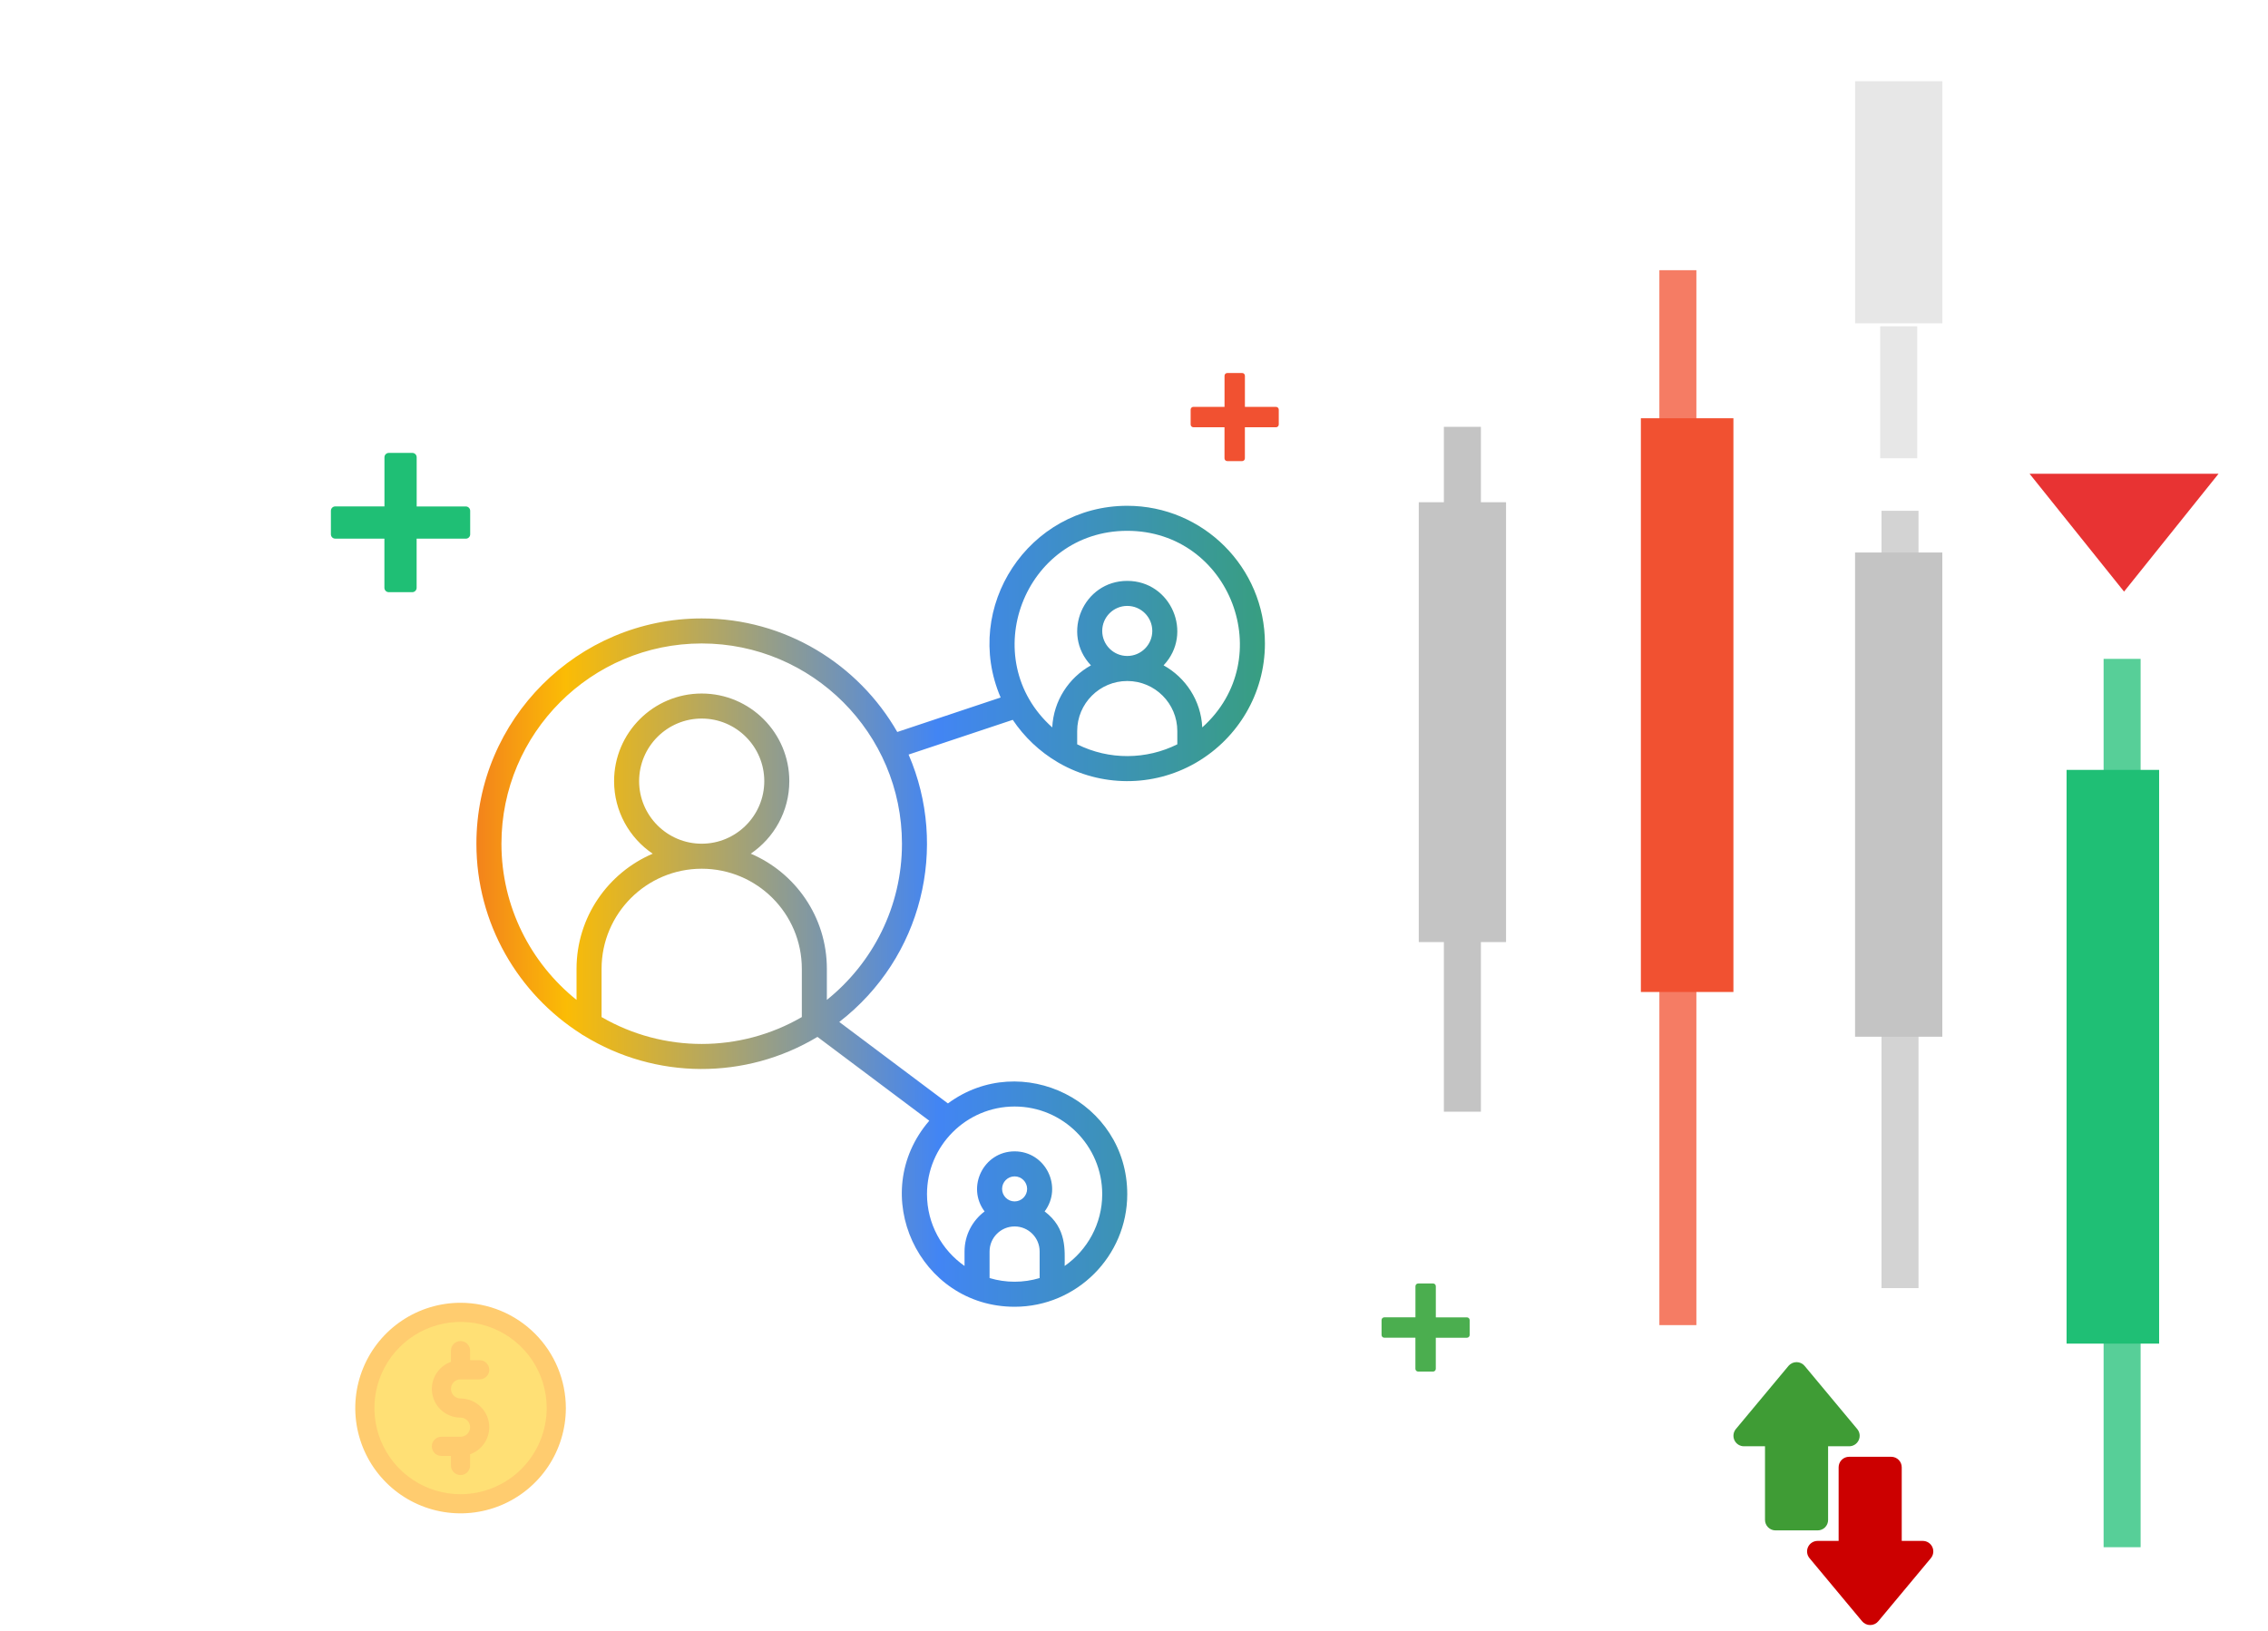 <svg width="235" height="169" viewBox="0 0 235 169" fill="none" xmlns="http://www.w3.org/2000/svg">
<g opacity="0.7" filter="url(#filter0_f_743_8539)">
<path d="M47.721 155.828C53.199 155.828 57.639 151.387 57.639 145.91C57.639 140.432 53.199 135.992 47.721 135.992C42.244 135.992 37.803 140.432 37.803 145.91C37.803 151.387 42.244 155.828 47.721 155.828Z" fill="#FFD33A"/>
<path d="M47.721 135C45.563 135 43.454 135.64 41.66 136.839C39.866 138.037 38.467 139.741 37.642 141.735C36.816 143.728 36.6 145.922 37.021 148.038C37.442 150.154 38.481 152.098 40.007 153.624C41.532 155.15 43.476 156.189 45.593 156.61C47.709 157.031 49.902 156.815 51.896 155.989C53.889 155.163 55.593 153.765 56.792 151.971C57.991 150.177 58.631 148.068 58.631 145.91C58.627 143.017 57.477 140.244 55.431 138.199C53.386 136.154 50.613 135.003 47.721 135ZM47.721 154.836C45.955 154.836 44.23 154.312 42.762 153.332C41.294 152.351 40.15 150.957 39.474 149.326C38.799 147.695 38.622 145.9 38.966 144.168C39.311 142.437 40.161 140.846 41.409 139.598C42.657 138.35 44.248 137.5 45.98 137.155C47.711 136.811 49.506 136.987 51.137 137.663C52.768 138.339 54.162 139.483 55.143 140.951C56.123 142.419 56.647 144.144 56.647 145.91C56.644 148.276 55.703 150.545 54.03 152.218C52.356 153.892 50.087 154.833 47.721 154.836Z" fill="#FFB632"/>
<path d="M50.694 147.893C50.693 148.508 50.502 149.108 50.147 149.61C49.792 150.112 49.29 150.492 48.71 150.697V151.86C48.71 152.123 48.605 152.375 48.419 152.561C48.233 152.747 47.981 152.852 47.718 152.852C47.455 152.852 47.203 152.747 47.017 152.561C46.831 152.375 46.726 152.123 46.726 151.86V150.868H45.734C45.471 150.868 45.219 150.764 45.033 150.578C44.847 150.392 44.743 150.14 44.743 149.877C44.743 149.614 44.847 149.361 45.033 149.175C45.219 148.989 45.471 148.885 45.734 148.885H47.718C47.981 148.885 48.233 148.78 48.419 148.594C48.605 148.408 48.71 148.156 48.71 147.893C48.71 147.63 48.605 147.378 48.419 147.192C48.233 147.006 47.981 146.901 47.718 146.901C47.017 146.901 46.338 146.652 45.802 146.2C45.266 145.748 44.907 145.12 44.788 144.429C44.67 143.738 44.799 143.027 45.154 142.422C45.508 141.816 46.065 141.356 46.726 141.121V139.959C46.726 139.696 46.831 139.443 47.017 139.257C47.203 139.071 47.455 138.967 47.718 138.967C47.981 138.967 48.233 139.071 48.419 139.257C48.605 139.443 48.71 139.696 48.71 139.959V140.95H49.702C49.965 140.95 50.217 141.055 50.403 141.241C50.589 141.427 50.694 141.679 50.694 141.942C50.694 142.205 50.589 142.457 50.403 142.643C50.217 142.829 49.965 142.934 49.702 142.934H47.718C47.455 142.934 47.203 143.038 47.017 143.224C46.831 143.41 46.726 143.663 46.726 143.926C46.726 144.189 46.831 144.441 47.017 144.627C47.203 144.813 47.455 144.918 47.718 144.918C48.507 144.919 49.263 145.232 49.821 145.79C50.379 146.348 50.693 147.104 50.694 147.893Z" fill="#FFB632"/>
</g>
<path d="M173.854 28L173.854 137.315" stroke="#F15131" stroke-opacity="0.75" stroke-width="3.836"/>
<path d="M179.609 43.342V102.794H170.02V43.342H179.609Z" fill="#F15131"/>
<path d="M219.884 68.274V160.329" stroke="#1FBF75" stroke-opacity="0.75" stroke-width="3.836"/>
<path d="M223.719 79.78V139.232H214.13V79.78H223.719Z" fill="#1FBF75"/>
<path d="M196.87 52.931V133.479" stroke="#C4C4C4" stroke-opacity="0.75" stroke-width="3.836"/>
<path d="M201.254 57.253V107.43H192.212V57.253H201.254Z" fill="#C4C4C4"/>
<g filter="url(#filter1_f_743_8539)">
<path d="M196.735 33.812V47.486" stroke="#C4C4C4" stroke-opacity="0.4" stroke-width="3.836"/>
<path d="M201.259 8.42V33.509H192.218V8.42H201.259Z" fill="#C4C4C4" fill-opacity="0.4"/>
</g>
<path d="M151.526 44.23V115.2" stroke="#C4C4C4" stroke-width="3.836"/>
<path d="M156.049 52.044V97.621H147.007V52.044H156.049Z" fill="#C4C4C4"/>
<path d="M189.104 158.271C189.205 158.169 189.285 158.048 189.339 157.916C189.393 157.783 189.421 157.641 189.42 157.497V149.87H191.599C191.807 149.87 192.01 149.812 192.185 149.701C192.36 149.59 192.499 149.431 192.587 149.243C192.676 149.056 192.708 148.847 192.682 148.641C192.655 148.436 192.571 148.242 192.438 148.083L186.99 141.545C186.888 141.422 186.76 141.323 186.615 141.254C186.47 141.186 186.312 141.151 186.151 141.151C185.991 141.151 185.833 141.186 185.688 141.254C185.543 141.323 185.415 141.422 185.312 141.545L179.864 148.083C179.732 148.242 179.647 148.436 179.621 148.641C179.594 148.847 179.627 149.056 179.715 149.243C179.803 149.431 179.943 149.59 180.118 149.701C180.293 149.812 180.496 149.87 180.703 149.87H182.882V157.497C182.882 157.786 182.997 158.063 183.202 158.268C183.406 158.472 183.683 158.587 183.972 158.587H188.331C188.474 158.588 188.616 158.56 188.749 158.506C188.882 158.452 189.002 158.372 189.104 158.271Z" fill="#3F9C35"/>
<path d="M200.22 160.308C200.132 160.119 199.992 159.959 199.817 159.847C199.641 159.735 199.437 159.676 199.228 159.676H197.049V152.049C197.049 151.76 196.934 151.483 196.73 151.279C196.526 151.074 196.248 150.959 195.959 150.959H191.601C191.458 150.959 191.315 150.986 191.183 151.04C191.05 151.095 190.929 151.174 190.827 151.275C190.726 151.377 190.646 151.498 190.592 151.631C190.538 151.764 190.511 151.906 190.511 152.049V159.676H188.332C188.125 159.676 187.922 159.735 187.747 159.846C187.572 159.957 187.432 160.115 187.344 160.303C187.256 160.491 187.223 160.699 187.25 160.905C187.276 161.11 187.36 161.304 187.493 161.463L192.941 168.001C193.043 168.124 193.172 168.224 193.317 168.292C193.462 168.36 193.62 168.395 193.78 168.395C193.94 168.395 194.099 168.36 194.244 168.292C194.389 168.224 194.517 168.124 194.619 168.001L200.067 161.463C200.199 161.305 200.284 161.112 200.311 160.908C200.338 160.704 200.306 160.496 200.22 160.308Z" fill="#CC0000"/>
<g clip-path="url(#clip0_743_8539)">
<path d="M143.151 138.336V136.794C143.151 136.638 143.278 136.507 143.438 136.507H146.662V133.287C146.662 133.13 146.789 133 146.948 133H148.49C148.647 133 148.774 133.127 148.774 133.287V136.511H151.994C152.151 136.511 152.281 136.638 152.281 136.798V138.339C152.281 138.496 152.154 138.623 151.994 138.623H148.771V141.844C148.771 142 148.643 142.13 148.487 142.13H146.945C146.789 142.13 146.658 142.003 146.658 141.844V138.62H143.438C143.278 138.623 143.151 138.493 143.151 138.336Z" fill="#4BAE4F"/>
</g>
<g clip-path="url(#clip1_743_8539)">
<path d="M123.37 43.988V42.446C123.37 42.29 123.497 42.159 123.656 42.159H126.88V38.939C126.88 38.782 127.007 38.652 127.167 38.652H128.709C128.865 38.652 128.992 38.779 128.992 38.939V42.163H132.213C132.37 42.163 132.5 42.29 132.5 42.449V43.991C132.5 44.148 132.373 44.275 132.213 44.275H128.989V47.495C128.989 47.652 128.862 47.782 128.706 47.782H127.164C127.007 47.782 126.877 47.655 126.877 47.495V44.272H123.656C123.497 44.275 123.37 44.145 123.37 43.988Z" fill="#F15131"/>
</g>
<g clip-path="url(#clip2_743_8539)">
<path d="M34.286 55.367V52.929C34.286 52.682 34.487 52.476 34.739 52.476H39.835V47.385C39.835 47.138 40.036 46.932 40.288 46.932H42.726C42.973 46.932 43.174 47.133 43.174 47.385V52.481H48.265C48.512 52.481 48.718 52.682 48.718 52.934V55.372C48.718 55.619 48.517 55.82 48.265 55.82H43.169V60.911C43.169 61.158 42.968 61.364 42.721 61.364H40.283C40.036 61.364 39.83 61.163 39.83 60.911V55.815H34.739C34.487 55.82 34.286 55.614 34.286 55.367Z" fill="#1FBF75"/>
</g>
<path d="M220.085 61.304L210.297 49.096H229.873L220.085 61.304Z" fill="#E83333"/>
<path d="M131.066 66.678C131.066 58.812 124.667 52.413 116.801 52.413C106.584 52.413 99.665 62.905 103.681 72.278C95.038 75.159 93.069 75.813 92.972 75.852C88.944 68.827 81.369 64.085 72.707 64.085C59.835 64.085 49.363 74.556 49.363 87.428C49.363 95.708 53.697 102.994 60.214 107.139C60.297 107.207 60.389 107.264 60.487 107.31C67.907 111.887 77.259 111.923 84.701 107.448L96.287 116.135C89.754 123.719 95.213 135.413 105.129 135.413C111.57 135.413 116.801 130.167 116.801 123.741C116.801 114.14 105.839 108.724 98.219 114.342L86.962 105.9C95.587 99.23 98.287 87.769 94.144 78.191L104.938 74.593C106.133 76.378 107.72 77.879 109.574 78.973C109.63 79.012 109.69 79.047 109.752 79.077C114.037 81.523 119.411 81.611 123.85 79.077C123.912 79.047 123.972 79.012 124.028 78.973C128.236 76.49 131.066 71.909 131.066 66.678ZM62.332 105.393V100.397C62.332 94.676 66.986 90.022 72.707 90.022C78.441 90.022 83.082 94.663 83.082 100.397V105.393C76.677 109.106 68.746 109.111 62.332 105.393ZM66.223 80.944C66.223 77.368 69.132 74.46 72.707 74.46C76.282 74.46 79.191 77.368 79.191 80.944C79.191 84.519 76.282 87.428 72.707 87.428C69.132 87.428 66.223 84.519 66.223 80.944ZM103.832 123.199C103.832 122.484 104.414 121.902 105.129 121.902C105.844 121.902 106.426 122.484 106.426 123.199C106.426 123.914 105.844 124.496 105.129 124.496C104.414 124.496 103.832 123.914 103.832 123.199ZM102.535 132.439V129.684C102.535 128.254 103.699 127.09 105.129 127.09C106.56 127.09 107.723 128.25 107.723 129.684V132.439C106.029 132.945 104.23 132.946 102.535 132.439ZM114.207 123.741C114.207 126.819 112.666 129.542 110.316 131.184C110.316 129.566 110.561 127.279 108.24 125.533C110.15 122.993 108.342 119.309 105.129 119.309C101.917 119.309 100.106 122.993 102.019 125.535C100.758 126.482 99.941 127.989 99.941 129.684V131.184C97.592 129.542 96.051 126.819 96.051 123.741C96.051 118.735 100.123 114.662 105.129 114.662C110.135 114.662 114.207 118.735 114.207 123.741ZM85.676 103.613V100.397C85.676 94.993 82.388 90.421 77.79 88.461C80.199 86.827 81.785 84.067 81.785 80.944C81.785 75.938 77.713 71.866 72.707 71.866C67.701 71.866 63.629 75.938 63.629 80.944C63.629 84.07 65.217 86.831 67.629 88.465C62.994 90.445 59.738 95.047 59.738 100.397V103.613C54.998 99.807 51.957 93.967 51.957 87.428C51.957 75.987 61.265 66.678 72.707 66.678C84.149 66.678 93.457 75.987 93.457 87.428C93.457 93.967 90.416 99.807 85.676 103.613ZM116.801 55.006C127.487 55.006 132.537 68.253 124.573 75.376C124.44 72.591 122.85 70.213 120.565 68.945C123.68 65.656 121.348 60.194 116.801 60.194C112.252 60.194 109.92 65.659 113.039 68.948C110.749 70.218 109.163 72.61 109.029 75.377C101.064 68.253 106.115 55.006 116.801 55.006ZM114.207 65.381C114.207 63.951 115.371 62.788 116.801 62.788C118.231 62.788 119.395 63.951 119.395 65.381C119.395 66.811 118.231 67.975 116.801 67.975C115.371 67.975 114.207 66.811 114.207 65.381ZM111.613 77.13V75.756C111.613 72.896 113.94 70.569 116.801 70.569C119.666 70.569 121.988 72.891 121.988 75.756V77.13C118.787 78.725 114.943 78.789 111.613 77.13Z" fill="url(#paint0_linear_743_8539)"/>
<defs>
<filter id="filter0_f_743_8539" x="35.819" y="134.008" width="23.803" height="23.803" filterUnits="userSpaceOnUse" color-interpolation-filters="sRGB">
<feFlood flood-opacity="0" result="BackgroundImageFix"/>
<feBlend mode="normal" in="SourceGraphic" in2="BackgroundImageFix" result="shape"/>
<feGaussianBlur stdDeviation="0.496" result="effect1_foregroundBlur_743_8539"/>
</filter>
<filter id="filter1_f_743_8539" x="184.546" y="0.749" width="24.384" height="54.408" filterUnits="userSpaceOnUse" color-interpolation-filters="sRGB">
<feFlood flood-opacity="0" result="BackgroundImageFix"/>
<feBlend mode="normal" in="SourceGraphic" in2="BackgroundImageFix" result="shape"/>
<feGaussianBlur stdDeviation="3.836" result="effect1_foregroundBlur_743_8539"/>
</filter>
<linearGradient id="paint0_linear_743_8539" x1="39.096" y1="94.082" x2="144.391" y2="93.834" gradientUnits="userSpaceOnUse">
<stop stop-color="#EA4335"/>
<stop offset="0.186" stop-color="#FBBC05"/>
<stop offset="0.552" stop-color="#4285F4"/>
<stop offset="1" stop-color="#34A853"/>
</linearGradient>
<clipPath id="clip0_743_8539">
<rect width="26.849" height="26.849" fill="white" transform="translate(133.584 123.891)"/>
</clipPath>
<clipPath id="clip1_743_8539">
<rect width="26.849" height="26.849" fill="white" transform="translate(114.407 31.835)"/>
</clipPath>
<clipPath id="clip2_743_8539">
<rect width="36.378" height="36.378" fill="white" transform="translate(22.479 39.023)"/>
</clipPath>
</defs>
</svg>
